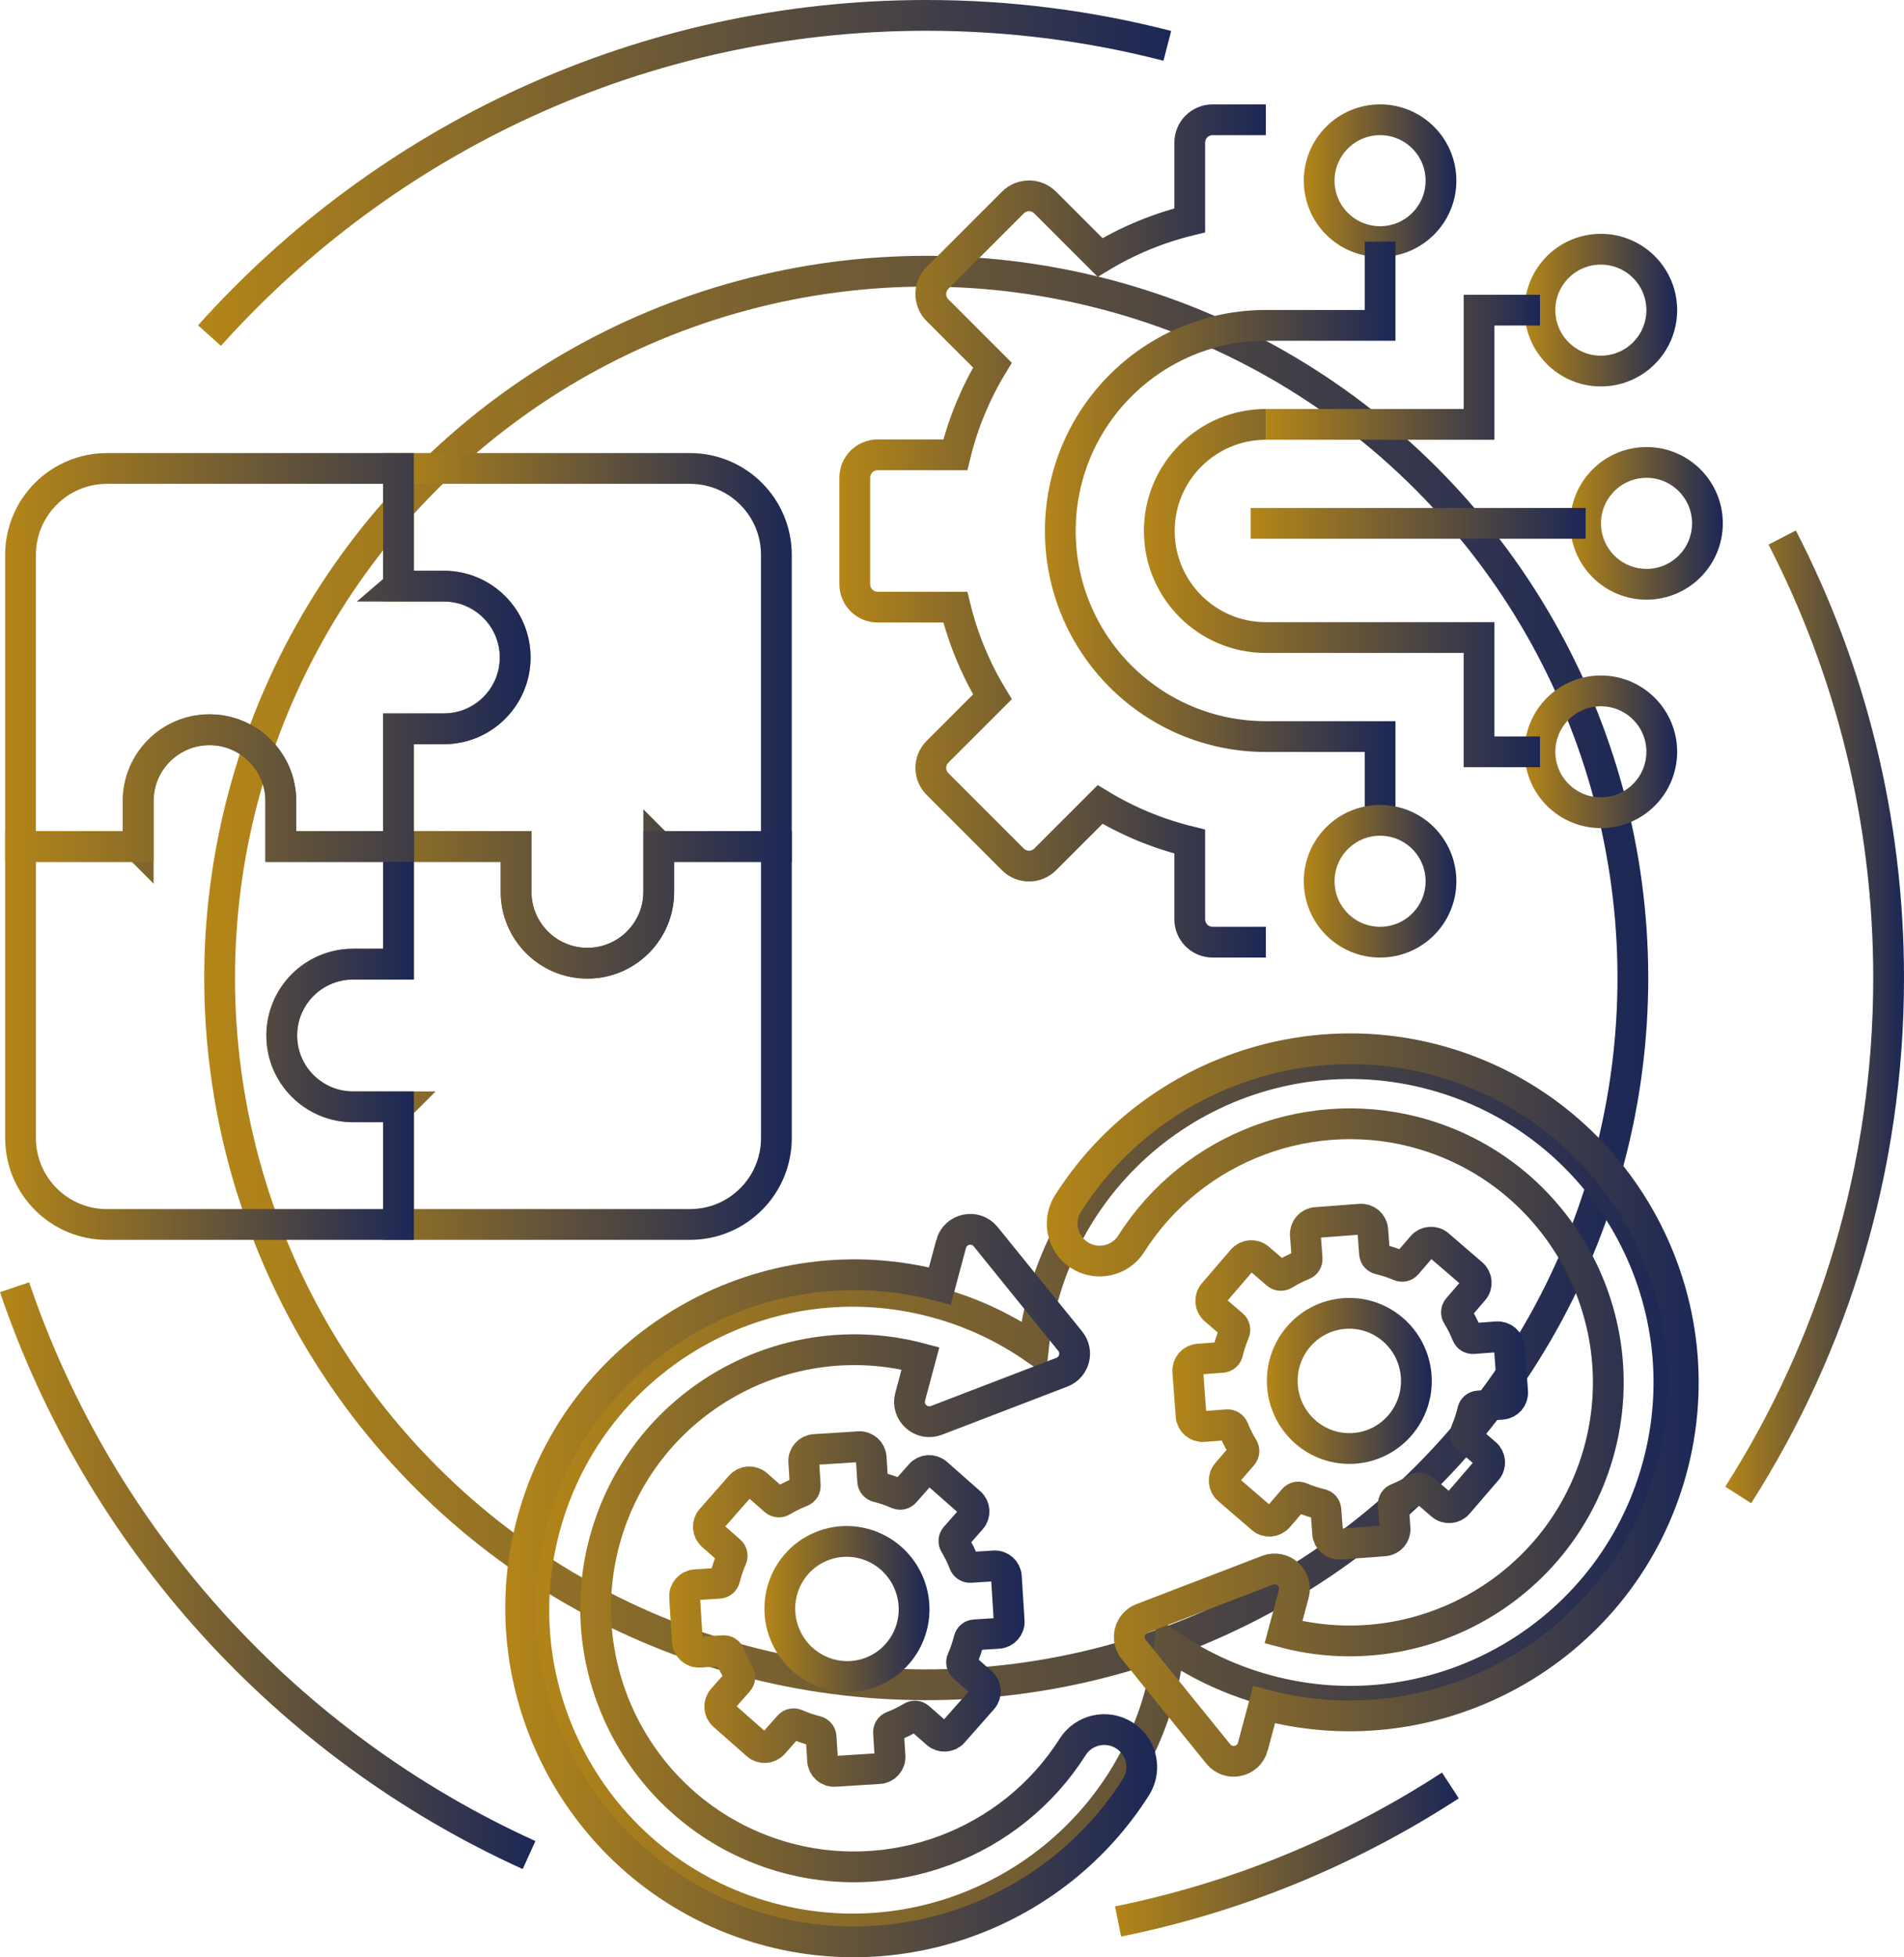 <?xml version="1.0" encoding="UTF-8"?><svg id="Layer_2" xmlns="http://www.w3.org/2000/svg" xmlns:xlink="http://www.w3.org/1999/xlink" viewBox="0 0 1175.72 1208.32"><defs><style>.cls-1{stroke:url(#linear-gradient);}.cls-1,.cls-2,.cls-3,.cls-4,.cls-5,.cls-6,.cls-7,.cls-8,.cls-9,.cls-10,.cls-11,.cls-12,.cls-13,.cls-14,.cls-15,.cls-16,.cls-17,.cls-18,.cls-19,.cls-20,.cls-21,.cls-22,.cls-23,.cls-24,.cls-25,.cls-26{fill:none;stroke-miterlimit:10;stroke-width:19px;}.cls-2{stroke:url(#linear-gradient-25);}.cls-3{stroke:url(#linear-gradient-26);}.cls-4{stroke:url(#linear-gradient-24);}.cls-5{stroke:url(#linear-gradient-23);}.cls-6{stroke:url(#linear-gradient-20);}.cls-7{stroke:url(#linear-gradient-14);}.cls-8{stroke:url(#linear-gradient-16);}.cls-9{stroke:url(#linear-gradient-18);}.cls-10{stroke:url(#linear-gradient-15);}.cls-11{stroke:url(#linear-gradient-17);}.cls-12{stroke:url(#linear-gradient-19);}.cls-13{stroke:url(#linear-gradient-10);}.cls-14{stroke:url(#linear-gradient-12);}.cls-15{stroke:url(#linear-gradient-13);}.cls-16{stroke:url(#linear-gradient-11);}.cls-17{stroke:url(#linear-gradient-22);}.cls-18{stroke:url(#linear-gradient-21);}.cls-19{stroke:url(#linear-gradient-3);}.cls-20{stroke:url(#linear-gradient-4);}.cls-21{stroke:url(#linear-gradient-2);}.cls-22{stroke:url(#linear-gradient-7);}.cls-23{stroke:url(#linear-gradient-6);}.cls-24{stroke:url(#linear-gradient-5);}.cls-25{stroke:url(#linear-gradient-9);}.cls-26{stroke:url(#linear-gradient-8);}</style><linearGradient id="linear-gradient" x1="122.29" y1="106.76" x2="723.19" y2="106.76" gradientUnits="userSpaceOnUse"><stop offset="0" stop-color="#b48618"/><stop offset="1" stop-color="#1c2756"/></linearGradient><linearGradient id="linear-gradient-2" x1="0" y1="972.76" x2="330.62" y2="972.76" xlink:href="#linear-gradient"/><linearGradient id="linear-gradient-3" x1="688.53" y1="1144.92" x2="900.8" y2="1144.92" xlink:href="#linear-gradient"/><linearGradient id="linear-gradient-4" x1="1065.32" y1="627.78" x2="1175.72" y2="627.78" xlink:href="#linear-gradient"/><linearGradient id="linear-gradient-5" x1="126.12" y1="603.78" x2="1017.77" y2="603.78" gradientTransform="translate(594.45 -227.59) rotate(45)" xlink:href="#linear-gradient"/><linearGradient id="linear-gradient-6" x1="518.32" y1="327.8" x2="781.68" y2="327.8" xlink:href="#linear-gradient"/><linearGradient id="linear-gradient-7" x1="805.09" y1="111.55" x2="899.3" y2="111.55" xlink:href="#linear-gradient"/><linearGradient id="linear-gradient-8" x1="941.42" y1="191.47" x2="1035.63" y2="191.47" xlink:href="#linear-gradient"/><linearGradient id="linear-gradient-9" x1="969.62" y1="323.1" x2="1063.84" y2="323.1" xlink:href="#linear-gradient"/><linearGradient id="linear-gradient-10" x1="781.68" y1="226.73" x2="950.92" y2="226.73" xlink:href="#linear-gradient"/><linearGradient id="linear-gradient-11" x1="645.25" y1="327.8" x2="861.7" y2="327.8" xlink:href="#linear-gradient"/><linearGradient id="linear-gradient-12" x1="805.09" y1="544.05" x2="899.3" y2="544.05" xlink:href="#linear-gradient"/><linearGradient id="linear-gradient-13" x1="941.42" y1="464.13" x2="1035.63" y2="464.13" xlink:href="#linear-gradient"/><linearGradient id="linear-gradient-14" x1="706.36" y1="363.06" x2="950.92" y2="363.06" xlink:href="#linear-gradient"/><linearGradient id="linear-gradient-15" x1="772.28" y1="323.1" x2="979.12" y2="323.1" xlink:href="#linear-gradient"/><linearGradient id="linear-gradient-16" x1="236.55" y1="441.93" x2="488.92" y2="441.93" xlink:href="#linear-gradient"/><linearGradient id="linear-gradient-17" x1="164.48" y1="639.26" x2="488.92" y2="639.26" xlink:href="#linear-gradient"/><linearGradient id="linear-gradient-18" x1="3.19" y1="603.22" x2="255.55" y2="603.22" xlink:href="#linear-gradient"/><linearGradient id="linear-gradient-19" x1="3.19" y1="405.89" x2="327.63" y2="405.89" xlink:href="#linear-gradient"/><linearGradient id="linear-gradient-20" x1="320.14" y1="923.75" x2="1040.05" y2="923.75" xlink:href="#linear-gradient"/><linearGradient id="linear-gradient-21" x1="646.39" y1="867.41" x2="1048.92" y2="867.41" xlink:href="#linear-gradient"/><linearGradient id="linear-gradient-22" x1="312.01" y1="978.89" x2="714.54" y2="978.89" xlink:href="#linear-gradient"/><linearGradient id="linear-gradient-23" x1="723.94" y1="852.98" x2="943.58" y2="852.98" xlink:href="#linear-gradient"/><linearGradient id="linear-gradient-24" x1="782.15" y1="852.46" x2="884.38" y2="852.46" gradientTransform="translate(66.01 -59.87) rotate(4.28)" xlink:href="#linear-gradient"/><linearGradient id="linear-gradient-25" x1="413.21" y1="993.37" x2="632.68" y2="993.37" xlink:href="#linear-gradient"/><linearGradient id="linear-gradient-26" x1="471.82" y1="993.37" x2="574.07" y2="993.37" gradientTransform="translate(391.23 -121.49) rotate(21.03)" xlink:href="#linear-gradient"/></defs><g id="Flat"><path class="cls-1" d="m129.36,207.18C238.16,85.84,396.14,9.5,571.95,9.5c51.41,0,101.3,6.53,148.87,18.8"/><path class="cls-21" d="m326.69,1145.24C177.94,1077.76,61.92,950.78,9,794.68"/><path class="cls-19" d="m895.62,1102.26c-61.48,40-130.82,68.94-205.2,83.98"/><path class="cls-20" d="m1100.5,331.85c42,81.48,65.72,173.93,65.72,271.92,0,117.46-34.08,226.97-92.89,319.16"/><circle class="cls-24" cx="571.95" cy="603.78" r="436.33" transform="translate(-259.41 581.27) rotate(-45)"/><path class="cls-23" d="m781.68,73.95h-32.91c-7.79,0-14.1,6.31-14.1,14.1v47.99c-19.79,4.83-38.42,12.61-55.37,22.91l-33.91-33.91c-5.51-5.51-14.44-5.51-19.94,0l-46.54,46.54c-5.51,5.51-5.51,14.44,0,19.94l33.91,33.91c-10.3,16.95-18.07,35.58-22.91,55.37h-47.99c-7.79,0-14.1,6.31-14.1,14.1v65.81c0,7.79,6.31,14.1,14.1,14.1h47.99c4.83,19.79,12.61,38.42,22.91,55.37l-33.91,33.91c-5.51,5.51-5.51,14.44,0,19.94l46.54,46.54c5.51,5.51,14.44,5.51,19.94,0l33.91-33.91c16.95,10.3,35.58,18.07,55.37,22.91v47.99c0,7.79,6.31,14.1,14.1,14.1h32.91"/><circle class="cls-22" cx="852.2" cy="111.55" r="37.61"/><circle class="cls-26" cx="988.53" cy="191.47" r="37.61"/><circle class="cls-25" cx="1016.73" cy="323.1" r="37.61"/><polyline class="cls-13" points="781.68 261.99 913.31 261.99 913.31 191.47 950.92 191.47"/><path class="cls-16" d="m852.2,506.44v-51.71h-70.52c-70.1,0-126.93-56.83-126.93-126.93s56.83-126.93,126.93-126.93h70.52v-51.71"/><circle class="cls-14" cx="852.2" cy="544.05" r="37.61"/><circle class="cls-15" cx="988.53" cy="464.13" r="37.61"/><path class="cls-7" d="m781.68,261.99c-36.35,0-65.81,29.47-65.81,65.81s29.47,65.81,65.81,65.81h131.63v70.52h37.61"/><line class="cls-10" x1="772.28" y1="323.1" x2="979.12" y2="323.1"/><path class="cls-8" d="m406.77,522.58h72.64v-180.02c0-29.46-23.88-53.35-53.35-53.35h-180.02v72.64h28.04c24.32,0,44.04,19.72,44.04,44.04h0c0,24.32-19.72,44.04-44.04,44.04h-28.04v72.64h72.64v28.04c0,24.32,19.72,44.04,44.04,44.04h0c24.32,0,44.04-19.72,44.04-44.04v-28.04Z"/><path class="cls-11" d="m246.05,683.3v72.64s180.02,0,180.02,0c29.46,0,53.35-23.88,53.35-53.35v-180.02s-72.64,0-72.64,0v28.04c0,24.32-19.72,44.04-44.04,44.04h0c-24.32,0-44.04-19.72-44.04-44.04v-28.04s-72.64,0-72.64,0v72.64h-28.04c-24.32,0-44.04,19.72-44.04,44.04h0c0,24.32,19.72,44.04,44.04,44.04h28.04Z"/><path class="cls-9" d="m85.33,522.58H12.69v180.02c0,29.46,23.88,53.35,53.35,53.35h180.02v-72.64h-28.04c-24.32,0-44.04-19.72-44.04-44.04h0c0-24.32,19.72-44.04,44.04-44.04h28.04v-72.64h-72.64v-28.04c0-24.32-19.72-44.04-44.04-44.04h0c-24.32,0-44.04,19.72-44.04,44.04v28.04Z"/><path class="cls-12" d="m246.05,361.85v-72.64H66.03c-29.46,0-53.35,23.88-53.35,53.35v180.02s72.64,0,72.64,0v-28.04c0-24.32,19.72-44.04,44.04-44.04h0c24.32,0,44.04,19.72,44.04,44.04v28.04h72.64v-72.64h28.04c24.32,0,44.04-19.72,44.04-44.04h0c0-24.32-19.72-44.04-44.04-44.04h-28.04Z"/><path class="cls-6" d="m714.94,1050.66c3.51-11.68,5.82-23.43,7.12-35.14,16.45,11.33,34.89,20.35,55.04,26.41,104.08,31.27,213.81-27.76,245.08-131.84,31.27-104.08-27.76-213.81-131.84-245.08-104.08-31.27-213.81,27.76-245.08,131.84-3.51,11.68-5.82,23.43-7.12,35.14-16.45-11.33-34.89-20.35-55.04-26.41-104.08-31.27-213.81,27.76-245.08,131.84-31.27,104.08,27.76,213.81,131.84,245.08,104.08,31.27,213.81-27.76,245.08-131.84Z"/><path class="cls-18" d="m773.62,1078.27l6.94-25.87c106.85,28.43,218.1-33.1,250.14-139.74,32.68-108.77-29.23-223.85-138-256.53-88.09-26.47-183.99,9.25-233.2,86.85-1.16,1.83-2.03,3.76-2.63,5.75-2.91,9.69.82,20.52,9.78,26.2,10.8,6.85,25.1,3.64,31.95-7.15,38.14-60.15,112.48-87.83,180.78-67.31,84.32,25.33,132.31,114.54,106.98,198.87-24.83,82.64-111.01,130.33-193.81,108.36l6.35-23.68c2.59-9.67-6.88-18.19-16.22-14.6l-77.48,29.74c-7.77,2.98-10.36,12.67-5.13,19.14l52.21,64.51c6.3,7.78,18.76,5.13,21.35-4.53Z"/><path class="cls-17" d="m587.31,768.03l-6.94,25.87c-106.85-28.43-218.1,33.1-250.14,139.74-32.68,108.77,29.23,223.85,138,256.53,88.09,26.47,183.99-9.25,233.2-86.85,1.16-1.83,2.03-3.76,2.63-5.75,2.91-9.69-.82-20.52-9.78-26.2-10.8-6.85-25.1-3.64-31.95,7.15-38.14,60.15-112.48,87.83-180.78,67.31-84.32-25.33-132.31-114.54-106.98-198.87,24.83-82.64,111.01-130.33,193.81-108.36l-6.35,23.68c-2.59,9.67,6.88,18.19,16.22,14.6l77.48-29.74c7.77-2.98,10.36-12.67,5.13-19.14l-52.21-64.51c-6.3-7.78-18.76-5.13-21.35,4.53Z"/><path class="cls-5" d="m878.25,769.33l-9.6,11.15c-1.09,1.27-2.87,1.64-4.41.98-4.08-1.74-8.26-3.11-12.51-4.11-1.63-.39-2.84-1.74-2.96-3.41l-1.1-14.68c-.29-3.93-3.71-6.87-7.64-6.58l-27.39,2.05c-3.93.29-6.87,3.71-6.58,7.64l1.1,14.68c.13,1.67-.87,3.19-2.42,3.81-4.05,1.63-7.98,3.6-11.76,5.93-1.43.88-3.24.78-4.51-.31l-11.15-9.6c-2.98-2.57-7.48-2.23-10.05.75l-17.92,20.81c-2.57,2.98-2.23,7.48.75,10.05l11.15,9.6c1.27,1.09,1.64,2.87.98,4.41-1.74,4.08-3.11,8.26-4.11,12.51-.39,1.63-1.74,2.84-3.41,2.96l-14.68,1.1c-3.93.29-6.87,3.71-6.58,7.64l2.05,27.39c.29,3.93,3.71,6.87,7.64,6.58l14.68-1.1c1.67-.12,3.19.87,3.81,2.42,1.63,4.05,3.6,7.98,5.93,11.76.88,1.43.78,3.24-.31,4.51l-9.6,11.15c-2.57,2.98-2.23,7.48.75,10.05l20.81,17.92c2.98,2.57,7.48,2.23,10.05-.75l9.6-11.15c1.09-1.27,2.87-1.64,4.41-.98,4.08,1.74,8.26,3.11,12.51,4.11,1.63.39,2.84,1.74,2.96,3.41l1.1,14.68c.29,3.93,3.71,6.87,7.64,6.58l27.39-2.05c3.93-.29,6.87-3.71,6.58-7.64l-1.1-14.68c-.13-1.67.87-3.19,2.42-3.81,4.05-1.63,7.98-3.6,11.76-5.93,1.43-.88,3.24-.78,4.51.31l11.15,9.6c2.98,2.57,7.48,2.23,10.05-.75l17.92-20.81c2.57-2.98,2.23-7.48-.75-10.05l-11.15-9.6c-1.27-1.09-1.64-2.87-.98-4.41,1.74-4.08,3.11-8.26,4.11-12.51.39-1.63,1.74-2.84,3.41-2.96l14.68-1.1c3.93-.29,6.87-3.71,6.58-7.64l-2.05-27.39c-.29-3.93-3.71-6.87-7.64-6.58l-14.68,1.1c-1.67.12-3.19-.87-3.81-2.42-1.63-4.05-3.6-7.98-5.93-11.76-.88-1.43-.78-3.24.31-4.51l9.6-11.15c2.57-2.98,2.23-7.48-.75-10.05l-20.81-17.92c-2.98-2.57-7.48-2.23-10.05.75Z"/><ellipse class="cls-4" cx="833.27" cy="852.46" rx="41.41" ry="41.74" transform="translate(-61.36 64.63) rotate(-4.28)"/><path class="cls-2" d="m568.4,910.23l-9.73,11.04c-1.11,1.26-2.89,1.61-4.42.93-4.05-1.79-8.22-3.2-12.46-4.26-1.63-.41-2.82-1.77-2.92-3.45l-.93-14.69c-.25-3.93-3.63-6.91-7.56-6.66l-27.41,1.73c-3.93.25-6.91,3.63-6.66,7.56l.93,14.69c.11,1.67-.9,3.18-2.47,3.79-4.07,1.58-8.03,3.51-11.82,5.79-1.44.86-3.25.74-4.51-.37l-11.04-9.73c-2.95-2.6-7.46-2.32-10.06.64l-18.16,20.6c-2.6,2.95-2.32,7.46.64,10.06l11.04,9.73c1.26,1.11,1.61,2.89.93,4.42-1.79,4.05-3.2,8.22-4.26,12.46-.41,1.63-1.77,2.82-3.45,2.92l-14.69.93c-3.93.25-6.91,3.63-6.66,7.56l1.73,27.41c.25,3.93,3.63,6.91,7.56,6.66l14.69-.93c1.67-.11,3.18.9,3.79,2.47,1.58,4.07,3.51,8.03,5.79,11.82.86,1.44.74,3.25-.37,4.51l-9.73,11.04c-2.6,2.95-2.32,7.46.64,10.06l20.6,18.16c2.95,2.6,7.46,2.32,10.06-.64l9.73-11.04c1.11-1.26,2.89-1.61,4.42-.93,4.05,1.79,8.22,3.2,12.46,4.26,1.63.41,2.82,1.77,2.92,3.45l.93,14.69c.25,3.93,3.63,6.91,7.56,6.66l27.41-1.73c3.93-.25,6.91-3.63,6.66-7.56l-.93-14.69c-.11-1.67.9-3.18,2.47-3.79,4.07-1.58,8.03-3.51,11.82-5.79,1.44-.86,3.25-.74,4.51.37l11.04,9.73c2.95,2.6,7.46,2.32,10.06-.64l18.16-20.6c2.6-2.95,2.32-7.46-.64-10.06l-11.04-9.73c-1.26-1.11-1.61-2.89-.93-4.42,1.79-4.05,3.2-8.22,4.26-12.46.41-1.63,1.77-2.82,3.45-2.92l14.69-.93c3.93-.25,6.91-3.63,6.66-7.56l-1.73-27.41c-.25-3.93-3.63-6.91-7.56-6.66l-14.69.93c-1.67.11-3.18-.9-3.79-2.47-1.58-4.07-3.51-8.03-5.79-11.82-.86-1.44-.74-3.25.37-4.51l9.73-11.04c2.6-2.95,2.32-7.46-.64-10.06l-20.6-18.16c-2.95-2.6-7.46-2.32-10.06.64Z"/><ellipse class="cls-3" cx="522.94" cy="993.37" rx="41.41" ry="41.74" transform="translate(-321.59 253.76) rotate(-21.03)"/></g></svg>